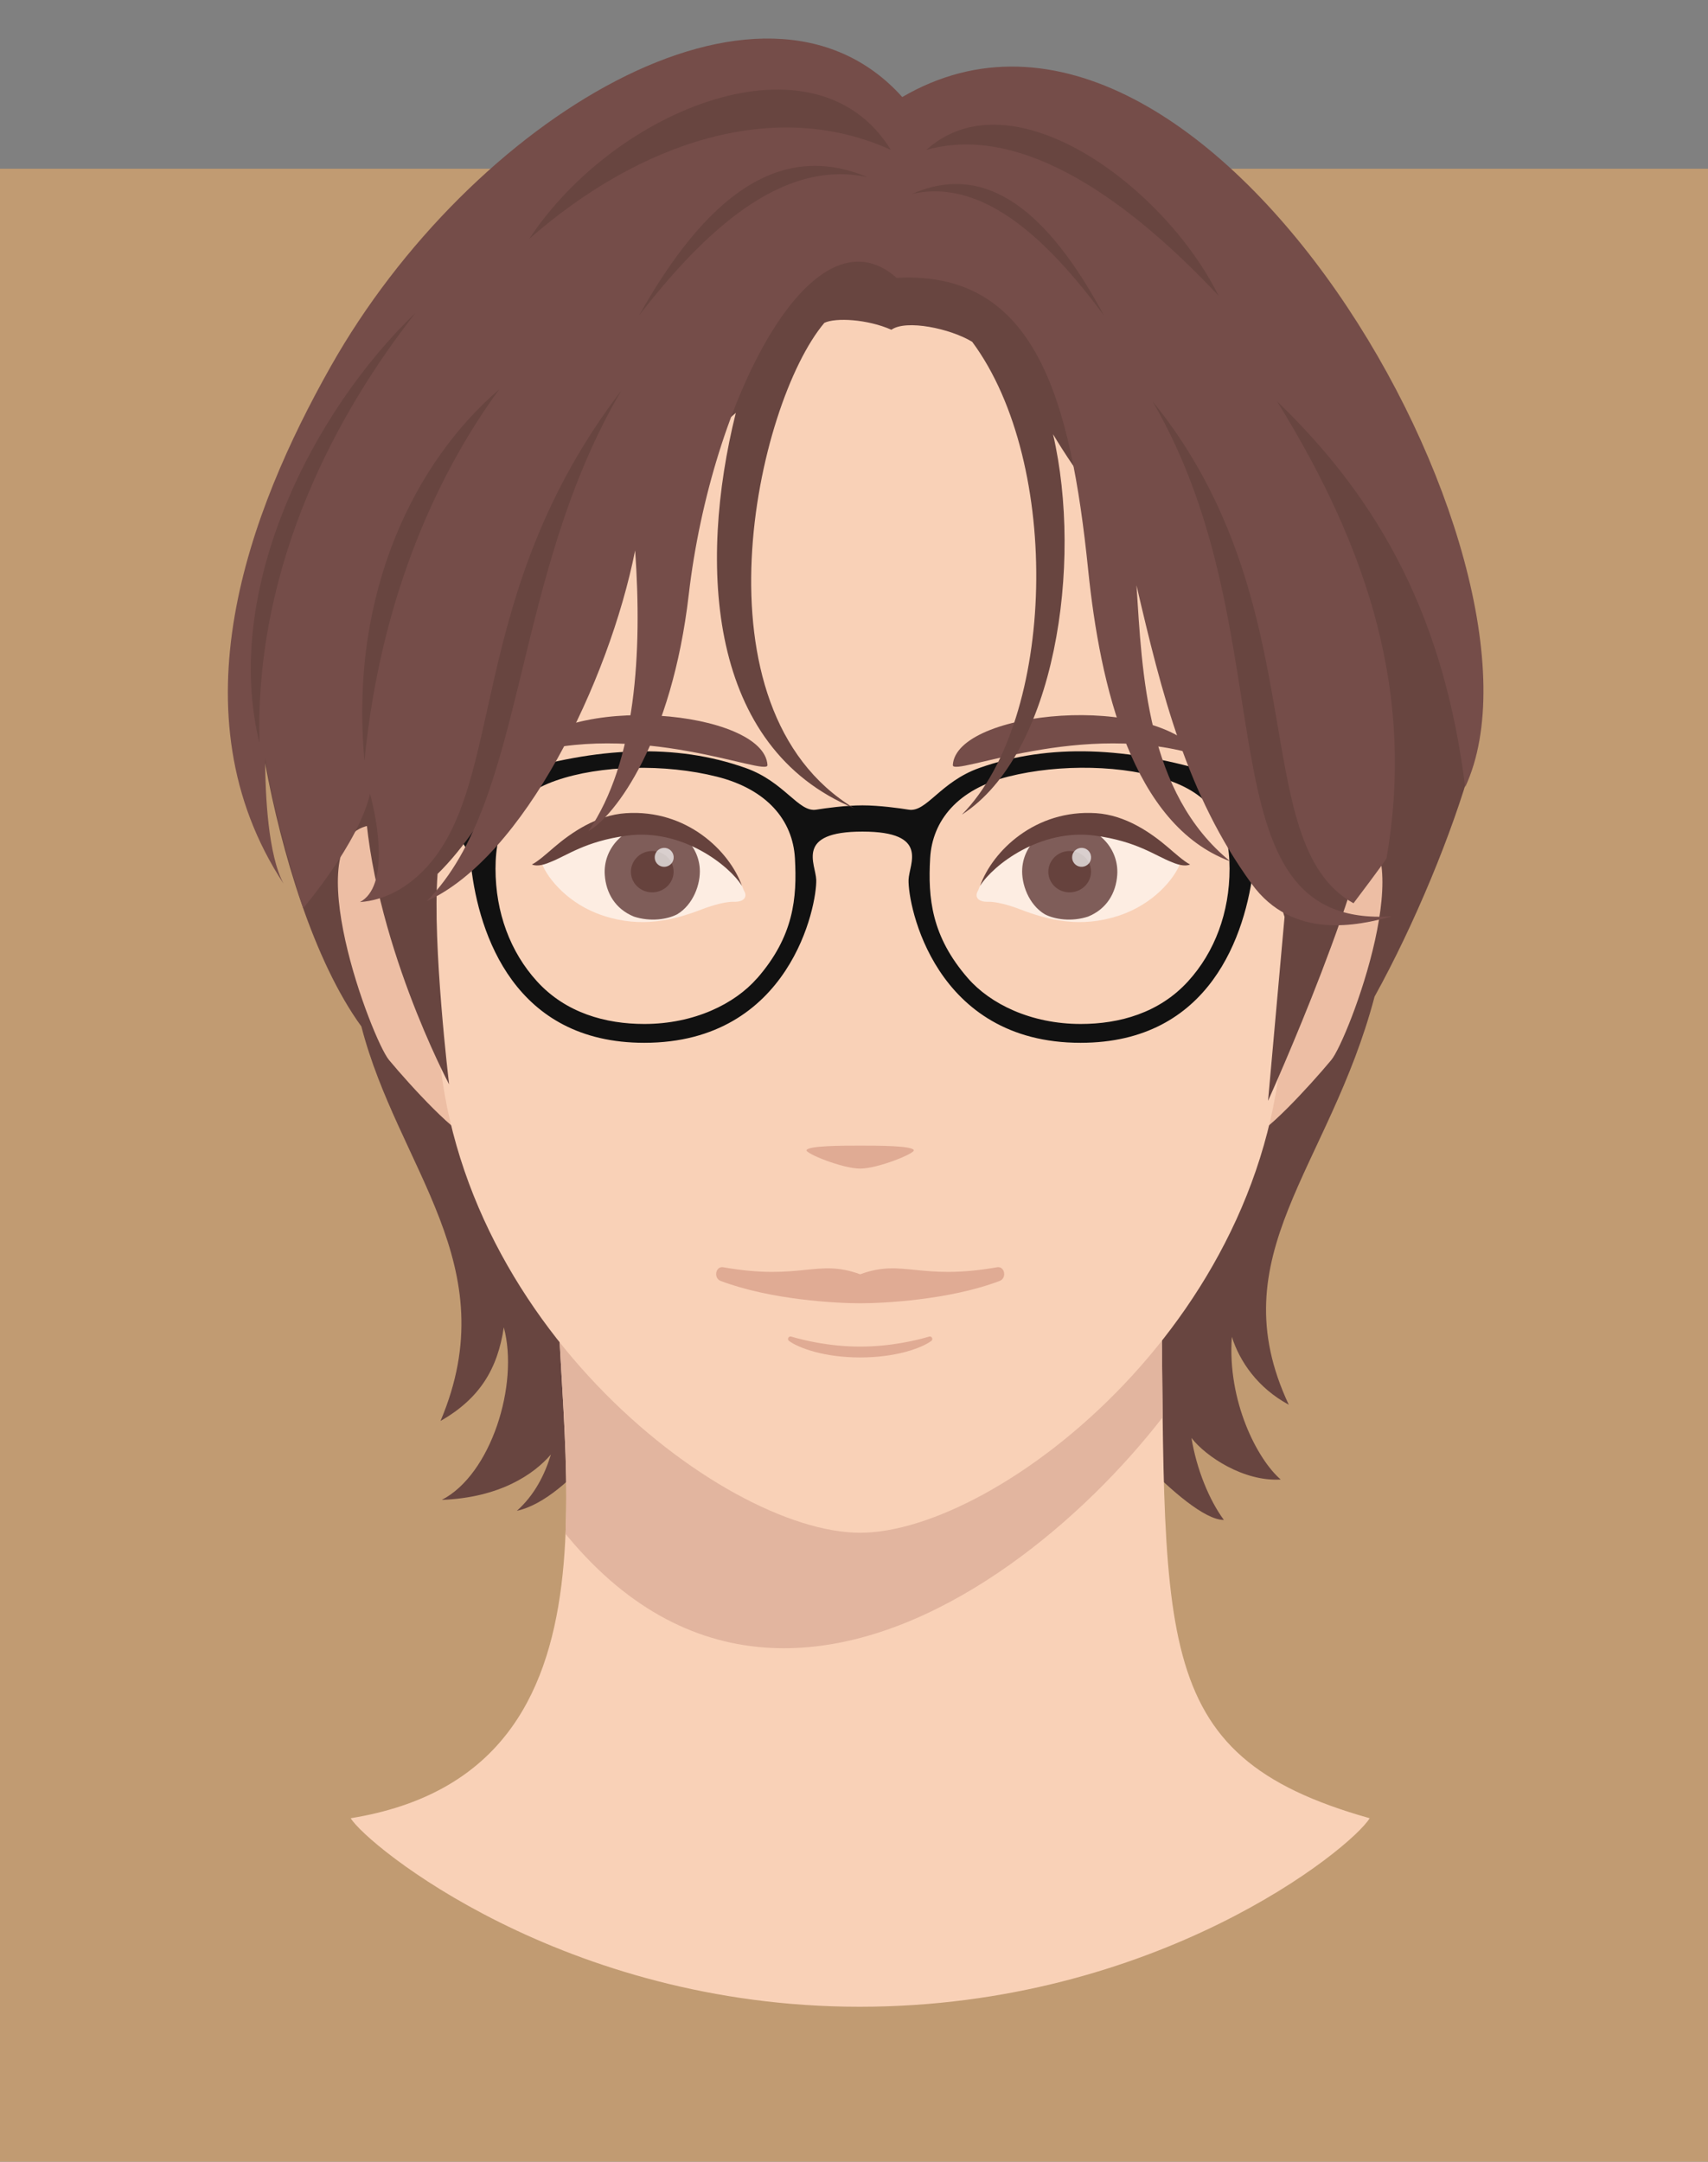 <?xml version="1.0" encoding="UTF-8"?>
<svg id="_レイヤー_2" data-name="レイヤー 2" xmlns="http://www.w3.org/2000/svg" xmlns:xlink="http://www.w3.org/1999/xlink" viewBox="0 0 360 455.56">
  <rect x="0" y="0" width="360" height="455.56" fill="#808080" stroke="none"/>
  <defs>
    <style>
      .cls-1 {
        fill: none;
      }

      .cls-2 {
        fill: #111;
      }

      .cls-3 {
        fill: #fff;
        opacity: .6;
      }

      .cls-4 {
        fill: #754d49;
      }

      .cls-5 {
        fill: #c19b72;
      }

      .cls-6 {
        fill: #684540;
      }

      .cls-7 {
        fill: #e2b59f;
      }

      .cls-8 {
        fill: #7f5d59;
      }

      .cls-9 {
        fill: #66423d;
      }

      .cls-10 {
        fill: #e0ab94;
      }

      .cls-11 {
        fill: #edbea4;
      }

      .cls-12 {
        fill: #f9d1b7;
      }

      .cls-13 {
        clip-path: url(#clippath);
      }

      .cls-14 {
        fill: rgba(255, 255, 255, .7);
      }
    </style>
    <clipPath id="clippath">
      <path class="cls-1" d="M181.18,422.9c-62.57,0-103.94-34.18-107.26-39.73,61.78-10.02,42.05-80.96,43.69-119.42h127.06c1.31,81.17-3.73,105.98,44.02,119.42-3.88,6.37-44.93,39.73-107.5,39.73Z"/>
    </clipPath>
  </defs>
  <g id="_レイヤー_1-2" data-name="レイヤー 1">
    <g>
      <rect class="cls-1" x="30.33" width="300" height="430"/>
      <rect class="cls-5" x="0" y="35.56" width="360" height="420"/>
      <path class="cls-6" d="M76.17,216.32c-10.07-13.86-16.84-36.8-20.3-55.53,0-39.25,39.74-130.77,128.2-130.77s135.7,96.76,126.17,130.77c-4.16,14.84-12.1,34.01-20.52,49.24-9.54,36.25-32.89,54.46-18.08,86-6.57-3.55-10.35-9.12-12-14.31-.98,13.56,5.37,25.83,10.3,30.07-7.79.49-15.83-4.89-18.81-8.76,1.06,6.52,3.71,13.05,6.83,17.28-8.05.01-28.23-24.64-28.23-24.64h-96.49s-12.72,20.21-24.29,22.71c3.68-3.29,5.84-7.51,7.17-11.87-3.58,4.18-10.78,9.11-23,9.57,10.35-5.32,16.32-24.28,13.07-36.36-1.3,8.72-5.05,15-13.34,19.73,13.94-32.91-8.93-53.16-16.68-83.12Z"/>
      <g>
        <g class="cls-13">
          <rect class="cls-12" x="66.89" y="269.18" width="230" height="170"/>
          <path class="cls-7" d="M107.74,306.16c48.62,87.44,127.76,14.11,147.46-22.86v-14.13H107.74v36.98Z"/>
        </g>
        <g>
          <path class="cls-11" d="M97.46,192.33c-.95-4.25-10.68-20.13-19.76-18.34-15.28,3.01.76,45.16,4.29,49.39,4.58,5.51,14.76,16.57,17.23,16.22,2.47-.36-1.06-44.1-1.77-47.28Z"/>
          <path class="cls-11" d="M265.13,192.33c.95-4.25,10.68-20.13,19.76-18.34,15.28,3.01-.76,45.16-4.29,49.39-4.58,5.51-14.76,16.57-17.23,16.22-2.47-.36,1.06-44.1,1.77-47.28Z"/>
          <path class="cls-12" d="M181.29,55.01c35.63,0,56.93,18.44,69.81,31.03,11.89,21.13,24.87,62.34,25.31,69.7-.5,29.68-5.99,41.82-5.99,57.11,0,63.81-59.94,110.16-89.13,110.16s-89.13-46.36-89.13-110.16c0-15.29-4.5-27.43-4.99-57.11.44-7.36,12.42-48.56,24.31-69.7,12.88-12.59,34.18-31.03,69.81-31.03Z"/>
        </g>
        <g>
          <path class="cls-10" d="M181.3,241.43c3.81,0,10.96,0,11.31.96.25.68-7.57,3.88-11.31,3.88s-11.56-3.2-11.31-3.88c.36-.96,7.5-.96,11.31-.96Z"/>
          <path class="cls-10" d="M210.15,267.06c-16.38,2.88-19.77-1.86-28.85,1.48-9.09-3.34-12.47,1.4-28.85-1.48-1.63-.29-2.11,2.29-.56,2.88,10.63,4.02,24.5,4.71,29.41,4.71s18.78-.68,29.41-4.71c1.55-.59,1.08-3.16-.56-2.88Z"/>
          <path class="cls-10" d="M195.84,281.67c-2.78.82-8.17,2.11-14.54,2.11s-11.76-1.29-14.54-2.11c-.55-.16-.92.57-.46.91,2.02,1.49,7.4,3.49,15,3.49s12.99-2,15-3.49c.46-.34.09-1.07-.46-.91Z"/>
          <g>
            <path class="cls-3" d="M206.09,187.79c.16-.28.33-.86.5-1.14,4.15-6.82,12.79-14.38,24.72-12.36,12.43,2.1,14.73,5.32,17.35,7.88-1.19,2.94-5.42,8.35-12.83,10.79-8.13,2.68-14.87.96-20.9-1.36-2.4-.92-5.07-1.61-6.66-1.56-2.08.07-2.89-.98-2.19-2.24Z"/>
            <path class="cls-8" d="M215.46,182.99c-.23,3.31,1.38,7.66,4.75,9.68,2.06,1.08,5.65,1.63,9.13.49,3.95-1.61,5.88-4.99,6.14-8.77.38-5.37-3.79-10.03-9.32-10.42-5.52-.39-10.32,3.65-10.7,9.02Z"/>
            <path class="cls-9" d="M229.95,183.39c.17,2.4-1.71,4.48-4.19,4.65-2.48.17-4.62-1.62-4.79-4.02-.17-2.41,1.7-4.5,4.18-4.67,2.48-.17,4.63,1.64,4.8,4.05Z"/>
            <path class="cls-14" d="M229.97,180.54c.08,1.1-.76,2.05-1.86,2.13-1.1.08-2.06-.75-2.13-1.85-.08-1.1.75-2.06,1.85-2.14,1.1-.08,2.06.75,2.14,1.86Z"/>
            <path class="cls-9" d="M206.6,186.65c2.69-4.29,12.63-12.11,24.21-10.55,8.83,1.19,12.64,4.22,16.17,5.58,1.9.83,3.19.83,3.86.49-1.16-.51-3.54-2.65-4.64-3.59-3.64-3.11-8.95-6.8-15.15-7.21-12.86-.85-21.85,8-24.46,15.28Z"/>
          </g>
          <g>
            <path class="cls-3" d="M156.86,187.79c-.16-.28-.33-.86-.5-1.14-4.15-6.82-12.79-14.38-24.72-12.36-12.43,2.1-14.73,5.32-17.35,7.88,1.19,2.94,5.42,8.35,12.83,10.79,8.13,2.68,14.87.96,20.9-1.36,2.4-.92,5.07-1.61,6.66-1.56,2.08.07,2.89-.98,2.19-2.24Z"/>
            <path class="cls-8" d="M147.49,182.99c.23,3.31-1.38,7.66-4.75,9.68-2.06,1.08-5.65,1.63-9.13.49-3.95-1.61-5.88-4.99-6.14-8.77-.38-5.37,3.79-10.03,9.32-10.42,5.52-.39,10.32,3.65,10.7,9.02Z"/>
            <path class="cls-9" d="M141.97,183.39c.17,2.4-1.71,4.48-4.19,4.65-2.48.17-4.62-1.62-4.79-4.02-.17-2.41,1.7-4.5,4.18-4.67,2.48-.17,4.63,1.64,4.8,4.05Z"/>
            <path class="cls-14" d="M141.99,180.54c.08,1.1-.76,2.05-1.86,2.13-1.1.08-2.06-.75-2.13-1.85-.08-1.1.75-2.06,1.85-2.14,1.1-.08,2.06.75,2.14,1.86Z"/>
            <path class="cls-9" d="M156.36,186.65c-2.69-4.29-12.63-12.11-24.21-10.55-8.83,1.19-12.64,4.22-16.17,5.58-1.9.83-3.19.83-3.86.49,1.16-.51,3.54-2.65,4.64-3.59,3.64-3.11,8.95-6.8,15.15-7.21,12.86-.85,21.85,8,24.46,15.28Z"/>
          </g>
          <path class="cls-4" d="M161.76,161.23c-.67-11.56-42.72-15.56-52.44-1.83,24.79-8.04,52.59,4.43,52.44,1.83Z"/>
          <path class="cls-4" d="M200.83,161.23c.67-11.56,42.72-15.56,52.44-1.83-24.79-8.04-52.59,4.43-52.44,1.83Z"/>
        </g>
      </g>
      <path class="cls-2" d="M273.79,173.88v-6.54c-2.33-.27-11.12-2.24-17.8-4.31-18.17-5.62-34.82-6.44-49.6-1.18-8.22,2.92-11.12,9.41-14.88,8.78-1.79-.3-6.22-.91-9.73-.91s-7.93.61-9.73.91c-3.76.62-6.66-5.86-14.88-8.78-14.78-5.26-31.43-4.44-49.6,1.18-6.68,2.07-15.47,4.12-17.8,4.39v6.35c1.83.7,8.57.56,9.53,8.85,1.65,14.29,9.18,37.14,36.49,37.14,30.83,0,36.43-29.08,36.25-34.37-.11-3.33-4.55-10.14,9.73-10.14s9.84,6.82,9.73,10.14c-.17,5.29,5.42,34.37,36.25,34.37,27.32,0,34.84-22.85,36.49-37.14.96-8.28,7.82-8.56,9.53-8.74ZM159.57,206.16c-4.69,5.38-13.24,9.63-23.77,9.63-8.17,0-16.58-2.33-22.64-9.01-5.6-6.16-8.72-14.48-8.72-23.71,0-9.12,3.29-15.27,12.72-18.57,9.32-3.27,22.99-3.59,33.96-.82,10.54,2.66,15.98,9.18,16.43,17.2.47,8.38-.25,16.44-7.97,25.29ZM250.43,206.78c-6.07,6.68-14.47,9.01-22.64,9.01-10.53,0-19.08-4.25-23.77-9.63-7.72-8.85-8.44-16.91-7.97-25.29.45-8.02,5.89-14.54,16.43-17.2,10.97-2.77,24.64-2.45,33.96.82,9.43,3.31,12.72,9.46,12.72,18.57,0,9.23-3.12,17.55-8.72,23.71Z"/>
      <path class="cls-6" d="M270.75,193.21l-3.48,38.78s22.46-49.6,22.46-67.38-15.91-127.28-106.9-127.28-107.36,100.68-105.99,130.51c1.37,29.82,17.82,60.67,17.82,60.67,0,0-3.56-29.55-2.43-44.35,10.45-10.07,23.56-34.59,26.81-49.49,9.93-21.59,18.52-32.79,36.05-47.66-8.02,32.2-5.87,70.57,24.97,83.33-34.83-21.05-20.72-85.2-6.31-102.3,2.39-1.15,9.08-.78,14.13,1.45,3.14-2.21,12.44-.25,17.03,2.54,19.02,25.66,17.64,79.58-2.17,99.64,19.65-12.67,25.55-52.83,19.21-80.17,10.23,17.15,29.34,38.14,29.34,38.14l19.45,63.57Z"/>
      <path class="cls-4" d="M188.97,58.56c29.29-1.65,36.69,25.51,40.39,61.57,2.51,24.42,9.28,53.71,29.93,61.38-17.71-14.39-18.54-39.79-19.75-58.16,5.35,22.94,10.61,44.09,24.27,62.9,8.68,11.95,22.46,8.81,29.63,6.85-41.63,2.79-21.25-58.44-50.52-108.54,34.75,42.8,19.54,93.12,42.36,105.79,0,0,6.62-8.75,6.96-9.47,5.91-34.04-3.34-64.44-23.07-96.3,22.31,21.44,35.31,46.45,39.65,81.29,22-47.27-54.64-182.73-118.65-145.42-29.51-32.88-91.12,4.78-120.48,56.81-17.2,30.47-33.42,73.18-9.92,108.97-3.26-6.05-3.88-18.66-3.88-26.51,2.05,13.58,8.02,31.66,8.02,31.66,0,0,11.71-13.72,14.08-24.09,1.68,6.16,3.97,19.58-2.12,22.81,5.3-.38,9.89-3.04,13.56-6.83,17.43-18.03,8.49-57.73,41.53-100.97-23.31,39.62-19.89,86.24-41.01,107.61,20.41-9.26,38.38-46.2,43.92-73.91,1.51,21.5.17,44.5-9.83,59.15,5.63-3.23,17.55-19.01,21.13-49.84,4.73-40.79,26.01-82.53,43.81-66.76Z"/>
      <path class="cls-6" d="M105.23,82.05c-17.64,15.13-31.67,42.7-28.41,78.27,3.52-36.08,16.47-61.99,28.41-78.27ZM87.61,65.9c-21.95,21.05-40.81,58.53-32.92,90.67-1.05-37.86,16.57-69.87,32.92-90.67ZM187.77,31.59c-15.85-25.71-58.03-8.83-76.23,18.76,23.54-20.61,51.97-29.81,76.23-18.76ZM195.25,31.59c17.95-16.18,50.16,7.64,61.59,30.73-18.15-19.33-41.03-36.53-61.59-30.73ZM182.83,37.33c-18.65-7.84-34.12,4.2-48.13,29.14,13.63-17.55,29.96-33.07,48.13-29.14ZM192.24,40.87c15.67-6.89,28.66,3.69,40.44,25.6-11.45-15.42-25.17-29.06-40.44-25.6Z"/>
    </g>
  </g>
</svg>